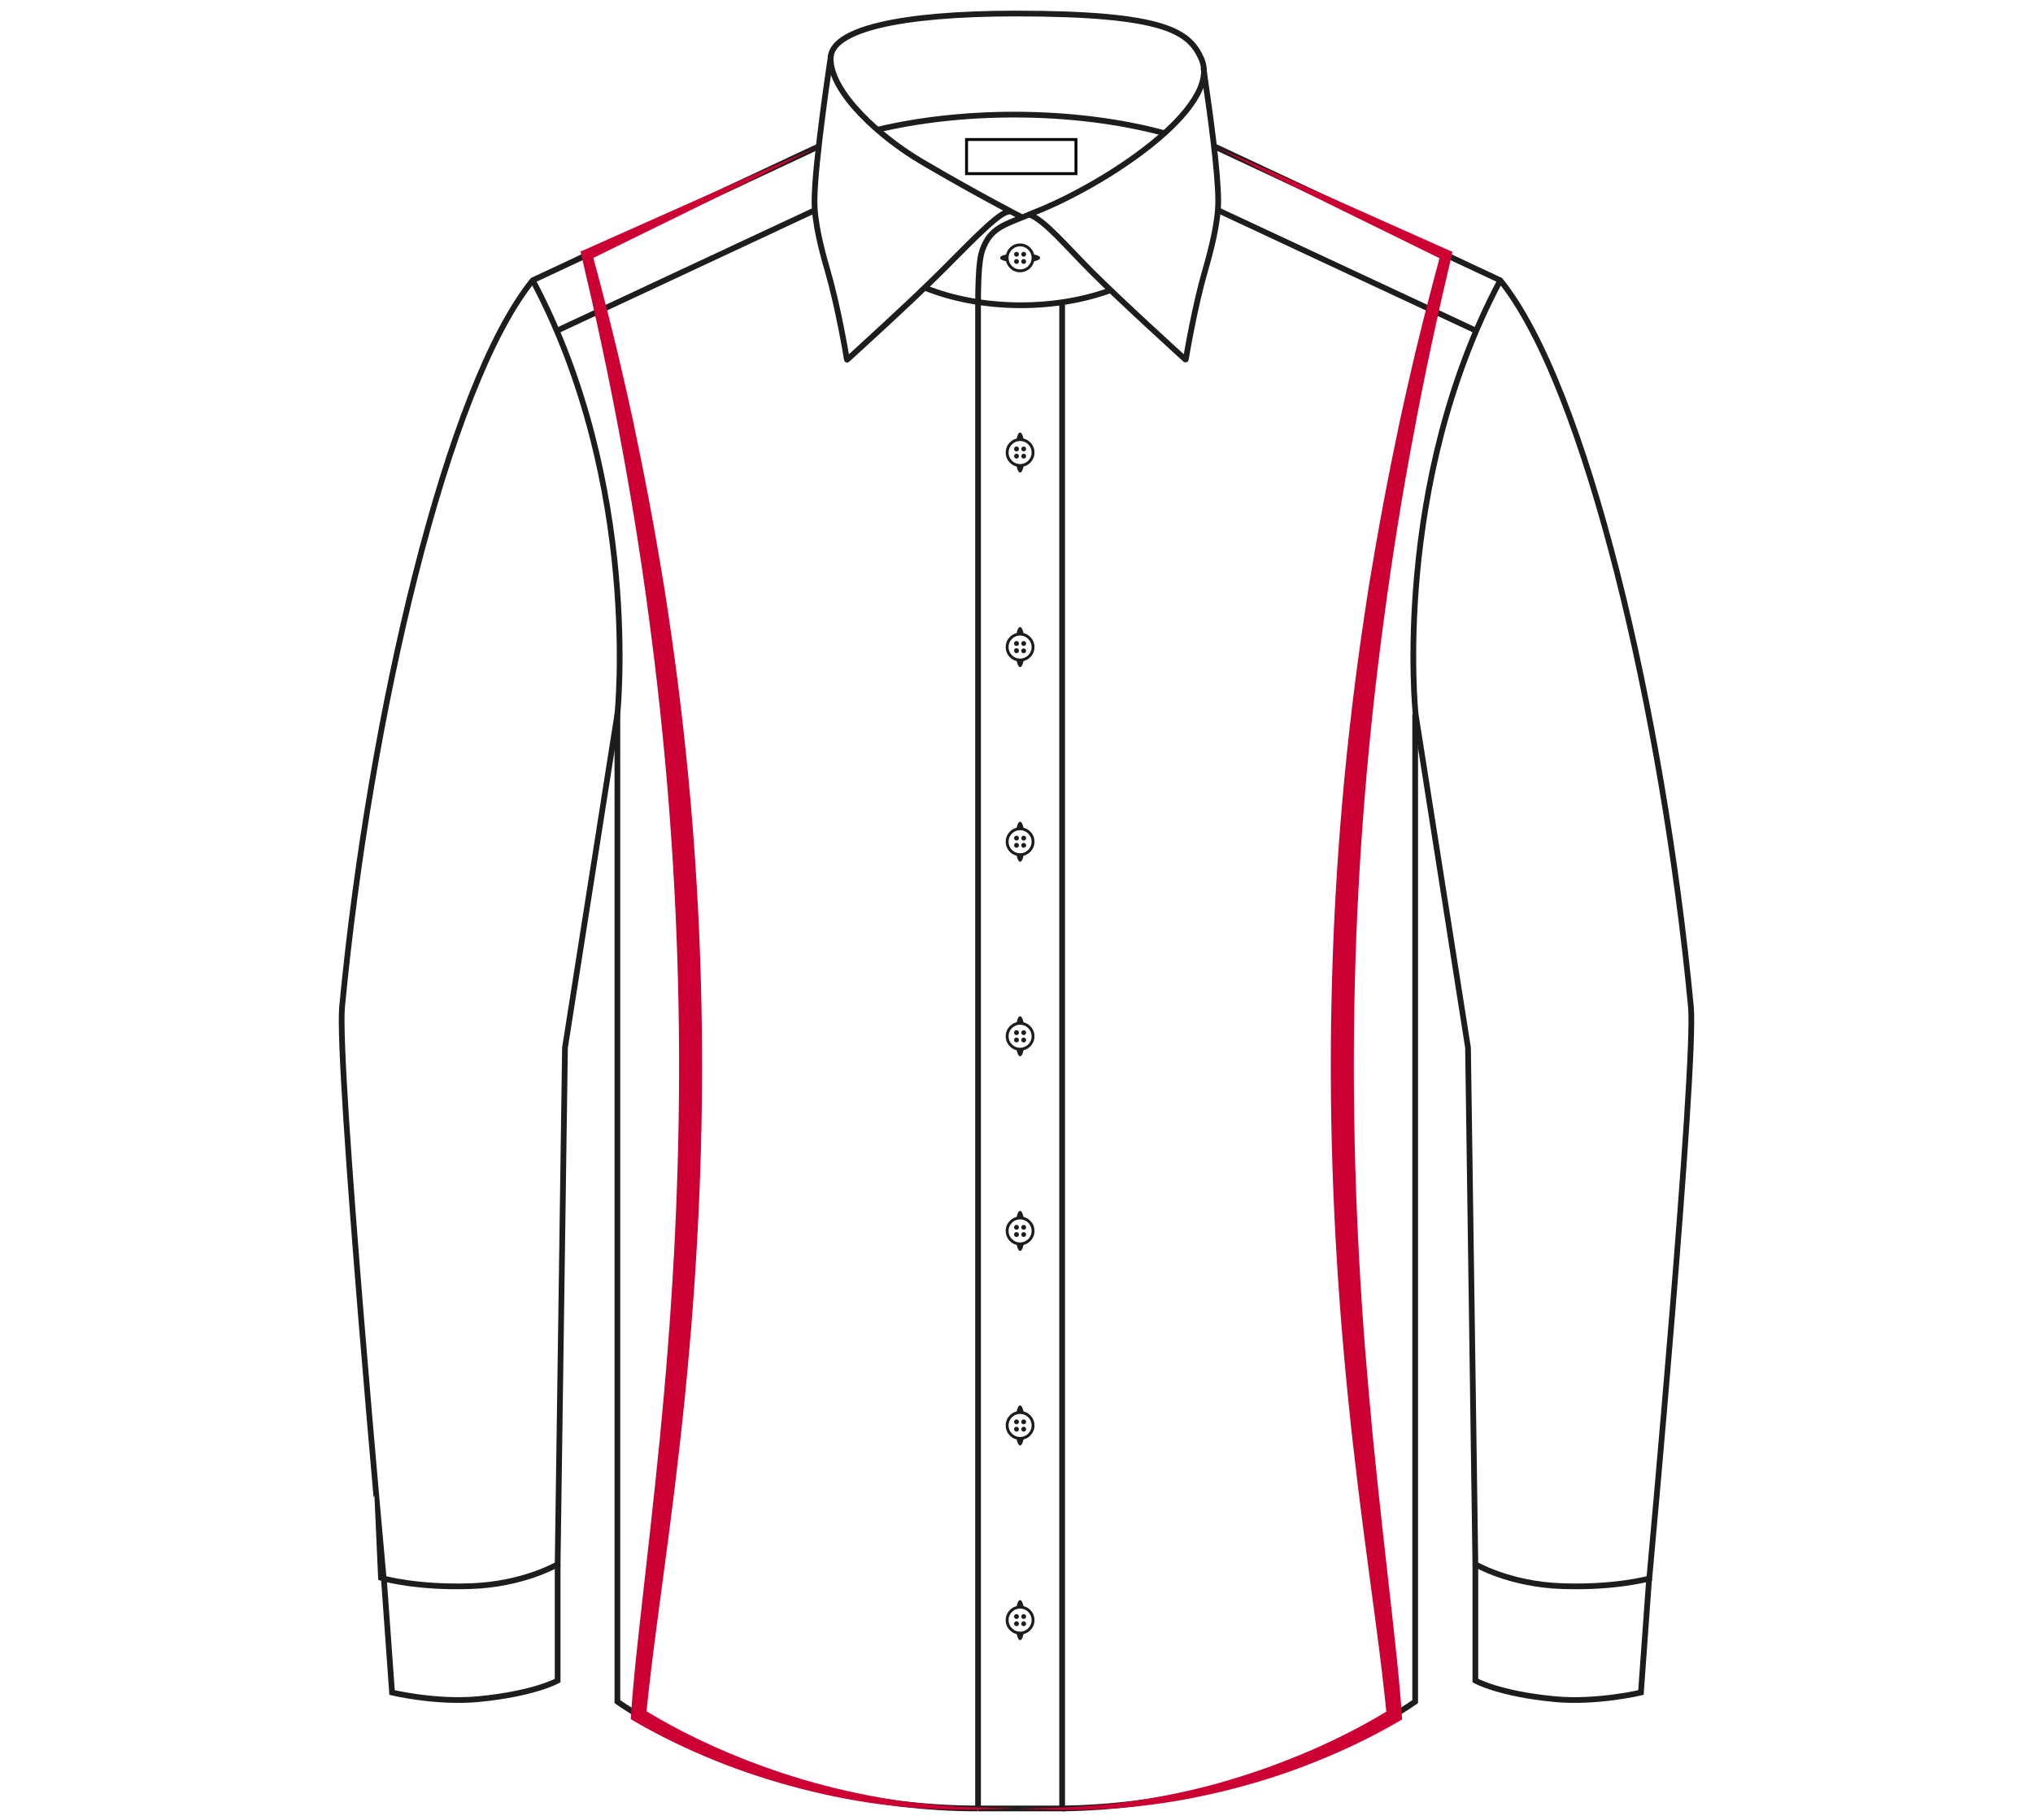 <?xml version="1.0" encoding="utf-8"?>
<!-- Generator: Adobe Illustrator 25.2.1, SVG Export Plug-In . SVG Version: 6.00 Build 0)  -->
<svg version="1.1" id="Ebene_2_1_" xmlns="http://www.w3.org/2000/svg" xmlns:xlink="http://www.w3.org/1999/xlink" x="0px" y="0px"
	 width="1412px" height="1264.3px" viewBox="0 0 1412 1264.3" style="enable-background:new 0 0 1412 1264.3;" xml:space="preserve"
	>
<style type="text/css">
	.st0{fill:#FFFFFF;}
	.st1{fill:none;stroke:#1D1D1B;stroke-width:3.975;stroke-miterlimit:10;}
	.st2{fill:#1D1D1B;}
	.st3{fill:none;stroke:#1D1D1B;stroke-width:2;}
	.st4{fill:none;stroke:#1D1D1B;stroke-width:3.975;stroke-linecap:round;stroke-miterlimit:10;}
	.st5{fill:#CC0033;}
	.st6{fill:#FFFFFF;stroke:#000000;stroke-width:2;stroke-miterlimit:10;}
</style>
<g id="Hintergrund_243_x2F_243_x2F_243">
	<rect class="st0" width="1412" height="1264.3"/>
</g>
<polyline class="st1" points="737.7,209.9 737.7,1256 679.3,1256 "/>
<g>
	<path class="st2" d="M717.5,181.6c3-0.5,4.9-1.5,4.9-2.5c0-1.1-1.9-2-4.9-2.5c0.2,0.8,0.4,1.6,0.4,2.5S717.7,180.8,717.5,181.6"/>
	<path class="st2" d="M699.5,181.6c-0.2-0.8-0.4-1.6-0.4-2.5s0.2-1.7,0.4-2.5c-3,0.5-4.9,1.5-4.9,2.5
		C694.6,180.2,696.6,181.1,699.5,181.6"/>
</g>
<path class="st3" d="M717.5,179.1c0-5-4-9-9-9s-9,4-9,9s4,9,9,9S717.5,184.1,717.5,179.1z"/>
<g>
	<path class="st2" d="M707.7,176.6c0,0.9-0.8,1.7-1.7,1.7s-1.7-0.8-1.7-1.7s0.8-1.7,1.7-1.7S707.7,175.7,707.7,176.6z"/>
	<path class="st2" d="M712.7,176.6c0,0.9-0.8,1.7-1.7,1.7s-1.7-0.8-1.7-1.7s0.8-1.7,1.7-1.7C712,174.9,712.7,175.7,712.7,176.6z"/>
	<path class="st2" d="M707.7,181.6c0,0.9-0.8,1.7-1.7,1.7s-1.7-0.8-1.7-1.7s0.8-1.7,1.7-1.7C706.9,180,707.7,180.7,707.7,181.6z"/>
	<path class="st2" d="M712.7,181.6c0,0.9-0.8,1.7-1.7,1.7s-1.7-0.8-1.7-1.7s0.8-1.7,1.7-1.7C712,180,712.7,180.7,712.7,181.6z"/>
</g>
<g>
	<path class="st2" d="M711,305.3c-0.5-3-1.5-4.9-2.5-4.9c-1.1,0-2,1.9-2.5,4.9c0.8-0.2,1.6-0.4,2.5-0.4
		C709.4,304.8,710.2,305,711,305.3"/>
	<path class="st2" d="M711,323.3c-0.8,0.2-1.6,0.4-2.5,0.4s-1.7-0.2-2.5-0.4c0.5,3,1.5,4.9,2.5,4.9
		C709.6,328.2,710.5,326.2,711,323.3"/>
</g>
<path class="st3" d="M708.5,305.3c-5,0-9,4-9,9s4,9,9,9s9-4,9-9S713.5,305.3,708.5,305.3z"/>
<g>
	<path class="st2" d="M706,315.1c0.9,0,1.7,0.8,1.7,1.7c0,0.9-0.8,1.7-1.7,1.7s-1.7-0.8-1.7-1.7C704.3,315.9,705.1,315.1,706,315.1z
		"/>
	<circle class="st2" cx="706" cy="311.8" r="1.7"/>
	<path class="st2" d="M711,315.1c0.9,0,1.7,0.8,1.7,1.7c0,0.9-0.8,1.7-1.7,1.7s-1.7-0.8-1.7-1.7C709.4,315.9,710.1,315.1,711,315.1z
		"/>
	<path class="st2" d="M711,310.1c0.9,0,1.7,0.8,1.7,1.7c0,0.9-0.8,1.7-1.7,1.7s-1.7-0.8-1.7-1.7C709.4,310.8,710.1,310.1,711,310.1z
		"/>
</g>
<g>
	<path class="st2" d="M711,440.4c-0.5-3-1.5-4.9-2.5-4.9c-1.1,0-2,1.9-2.5,4.9c0.8-0.2,1.6-0.4,2.5-0.4
		C709.4,440,710.2,440.2,711,440.4"/>
	<path class="st2" d="M711,458.4c-0.8,0.2-1.6,0.4-2.5,0.4s-1.7-0.2-2.5-0.4c0.5,3,1.5,4.9,2.5,4.9
		C709.6,463.3,710.5,461.4,711,458.4"/>
</g>
<path class="st3" d="M708.5,440.4c-5,0-9,4-9,9s4,9,9,9s9-4,9-9C717.5,444.5,713.5,440.4,708.5,440.4z"/>
<g>
	<circle class="st2" cx="706" cy="451.9" r="1.7"/>
	<circle class="st2" cx="706" cy="446.9" r="1.7"/>
	<path class="st2" d="M711,450.3c0.9,0,1.7,0.8,1.7,1.7s-0.8,1.7-1.7,1.7s-1.7-0.8-1.7-1.7S710.1,450.3,711,450.3z"/>
	<path class="st2" d="M711,445.2c0.9,0,1.7,0.8,1.7,1.7s-0.8,1.7-1.7,1.7s-1.7-0.8-1.7-1.7S710.1,445.2,711,445.2z"/>
</g>
<g>
	<path class="st2" d="M711,575.6c-0.5-3-1.5-4.9-2.5-4.9c-1.1,0-2,1.9-2.5,4.9c0.8-0.2,1.6-0.4,2.5-0.4
		C709.4,575.1,710.2,575.3,711,575.6"/>
	<path class="st2" d="M711,593.6c-0.8,0.2-1.6,0.4-2.5,0.4s-1.7-0.2-2.5-0.4c0.5,3,1.5,4.9,2.5,4.9
		C709.6,598.5,710.5,596.5,711,593.6"/>
</g>
<path class="st3" d="M708.5,575.6c-5,0-9,4-9,9s4,9,9,9s9-4,9-9S713.5,575.6,708.5,575.6z"/>
<g>
	<path class="st2" d="M706,585.4c0.9,0,1.7,0.8,1.7,1.7s-0.8,1.7-1.7,1.7s-1.7-0.8-1.7-1.7S705.1,585.4,706,585.4z"/>
	<path class="st2" d="M706,580.4c0.9,0,1.7,0.8,1.7,1.7s-0.8,1.7-1.7,1.7s-1.7-0.8-1.7-1.7C704.3,581.1,705.1,580.4,706,580.4z"/>
	<path class="st2" d="M711,585.4c0.9,0,1.7,0.8,1.7,1.7s-0.8,1.7-1.7,1.7s-1.7-0.8-1.7-1.7C709.4,586.2,710.1,585.4,711,585.4z"/>
	<path class="st2" d="M711,580.4c0.9,0,1.7,0.8,1.7,1.7s-0.8,1.7-1.7,1.7s-1.7-0.8-1.7-1.7C709.4,581.1,710.1,580.4,711,580.4z"/>
</g>
<g>
	<path class="st2" d="M711,710.7c-0.5-3-1.5-4.9-2.5-4.9c-1.1,0-2,1.9-2.5,4.9c0.8-0.2,1.6-0.4,2.5-0.4S710.2,710.5,711,710.7"/>
	<path class="st2" d="M711,728.7c-0.8,0.2-1.6,0.4-2.5,0.4s-1.7-0.2-2.5-0.4c0.5,3,1.5,4.9,2.5,4.9
		C709.6,733.6,710.5,731.7,711,728.7"/>
</g>
<path class="st3" d="M708.5,710.7c-5,0-9,4-9,9s4,9,9,9s9-4,9-9C717.5,714.8,713.5,710.7,708.5,710.7z"/>
<g>
	<path class="st2" d="M706,720.6c0.9,0,1.7,0.8,1.7,1.7s-0.8,1.7-1.7,1.7s-1.7-0.8-1.7-1.7C704.3,721.3,705.1,720.6,706,720.6z"/>
	<circle class="st2" cx="706" cy="717.2" r="1.7"/>
	<path class="st2" d="M711,720.6c0.9,0,1.7,0.8,1.7,1.7s-0.8,1.7-1.7,1.7s-1.7-0.8-1.7-1.7S710.1,720.6,711,720.6z"/>
	<path class="st2" d="M711,715.5c0.9,0,1.7,0.8,1.7,1.7s-0.8,1.7-1.7,1.7s-1.7-0.8-1.7-1.7S710.1,715.5,711,715.5z"/>
</g>
<g>
	<path class="st2" d="M711,845.9c-0.5-3-1.5-4.9-2.5-4.9c-1.1,0-2,1.9-2.5,4.9c0.8-0.2,1.6-0.4,2.5-0.4
		C709.4,845.4,710.2,845.6,711,845.9"/>
	<path class="st2" d="M711,863.9c-0.8,0.2-1.6,0.4-2.5,0.4s-1.7-0.2-2.5-0.4c0.5,3,1.5,4.9,2.5,4.9
		C709.6,868.8,710.5,866.8,711,863.9"/>
</g>
<path class="st3" d="M708.5,845.9c-5,0-9,4-9,9s4,9,9,9s9-4,9-9S713.5,845.9,708.5,845.9z"/>
<g>
	<circle class="st2" cx="706" cy="857.4" r="1.7"/>
	<path class="st2" d="M706,850.7c0.9,0,1.7,0.8,1.7,1.7s-0.8,1.7-1.7,1.7s-1.7-0.8-1.7-1.7S705.1,850.7,706,850.7z"/>
	<path class="st2" d="M711,855.7c0.9,0,1.7,0.8,1.7,1.7s-0.8,1.7-1.7,1.7s-1.7-0.8-1.7-1.7S710.1,855.7,711,855.7z"/>
	<path class="st2" d="M711,850.7c0.9,0,1.7,0.8,1.7,1.7s-0.8,1.7-1.7,1.7s-1.7-0.8-1.7-1.7S710.1,850.7,711,850.7z"/>
</g>
<g>
	<path class="st2" d="M711,981c-0.5-3-1.5-4.9-2.5-4.9c-1.1,0-2,1.9-2.5,4.9c0.8-0.2,1.6-0.4,2.5-0.4S710.2,980.8,711,981"/>
	<path class="st2" d="M711,999c-0.8,0.2-1.6,0.4-2.5,0.4s-1.7-0.2-2.5-0.4c0.5,3,1.5,4.9,2.5,4.9C709.6,1003.9,710.5,1002,711,999"
		/>
</g>
<path class="st3" d="M708.5,981c-5,0-9,4-9,9s4,9,9,9s9-4,9-9S713.5,981,708.5,981z"/>
<g>
	<path class="st2" d="M706,990.9c0.9,0,1.7,0.8,1.7,1.7c0,0.9-0.8,1.7-1.7,1.7s-1.7-0.8-1.7-1.7C704.3,991.6,705.1,990.9,706,990.9z
		"/>
	<path class="st2" d="M706,985.8c0.9,0,1.7,0.8,1.7,1.7s-0.8,1.7-1.7,1.7s-1.7-0.8-1.7-1.7S705.1,985.8,706,985.8z"/>
	<path class="st2" d="M711,990.9c0.9,0,1.7,0.8,1.7,1.7c0,0.9-0.8,1.7-1.7,1.7s-1.7-0.8-1.7-1.7C709.4,991.6,710.1,990.9,711,990.9z
		"/>
	<path class="st2" d="M711,985.8c0.9,0,1.7,0.8,1.7,1.7s-0.8,1.7-1.7,1.7s-1.7-0.8-1.7-1.7S710.1,985.8,711,985.8z"/>
</g>
<g>
	<path class="st2" d="M711,1116.2c-0.5-3-1.5-4.9-2.5-4.9c-1.1,0-2,1.9-2.5,4.9c0.8-0.2,1.6-0.4,2.5-0.4
		C709.4,1115.7,710.2,1115.9,711,1116.2"/>
	<path class="st2" d="M711,1134.2c-0.8,0.2-1.6,0.4-2.5,0.4s-1.7-0.2-2.5-0.4c0.5,3,1.5,4.9,2.5,4.9
		C709.6,1139.1,710.5,1137.1,711,1134.2"/>
</g>
<path class="st3" d="M708.5,1116.2c-5,0-9,4-9,9s4,9,9,9s9-4,9-9S713.5,1116.2,708.5,1116.2z"/>
<g>
	<path class="st2" d="M706,1126c0.9,0,1.7,0.8,1.7,1.7s-0.8,1.7-1.7,1.7s-1.7-0.8-1.7-1.7C704.3,1126.8,705.1,1126,706,1126z"/>
	<path class="st2" d="M706,1121c0.9,0,1.7,0.8,1.7,1.7c0,0.9-0.8,1.7-1.7,1.7s-1.7-0.8-1.7-1.7C704.3,1121.7,705.1,1121,706,1121z"
		/>
	<path class="st2" d="M711,1126c0.9,0,1.7,0.8,1.7,1.7s-0.8,1.7-1.7,1.7s-1.7-0.8-1.7-1.7S710.1,1126,711,1126z"/>
	<path class="st2" d="M711,1121c0.9,0,1.7,0.8,1.7,1.7c0,0.9-0.8,1.7-1.7,1.7s-1.7-0.8-1.7-1.7C709.4,1121.7,710.1,1121,711,1121z"
		/>
</g>
<path class="st1" d="M679.3,1256c0,0,0-1009.6,0-1042.4c0-32.8,1.8-38.4,5.3-45.2c6.3-12.2,19-14.2,33-20.6
	C766.4,129,849.8,74.7,834.3,40.6C825.9,22.2,810,9.4,705.6,9.4c-80.9,0-128.7,11.2-128.7,31.2c0,23.9,34.7,55,63.8,72
	c39,22.9,69.3,38.4,69.3,38.4"/>
<line class="st1" x1="386.8" y1="229.7" x2="565.7" y2="146.1"/>
<path class="st1" d="M609.4,90.1c28.2-6.7,60.6-10.5,94.9-10.5c38.3,0,74.1,4.7,104.4,12.9"/>
<path class="st1" d="M266.6,1096.2l5.7,79.3c0,0,30.5,7.3,59.7,4.6c39.1-3.7,55.3-12.9,55.3-12.9v-80.9"/>
<line class="st1" x1="1025.2" y1="229.7" x2="845.9" y2="146"/>
<path class="st1" d="M1145.4,1096.2l-5.7,79.3c0,0-30.5,7.3-59.7,4.6c-39.1-3.7-55.3-12.9-55.3-12.9v-80.9"/>
<path class="st4" d="M370,194.7C445.6,336.8,428.8,496,428.8,496l-36.4,231.7l-5.1,358.7c0,0-23.7,14-60.4,15.2
	c-36.9,1.3-60.4-5.3-60.4-5.3S233.8,740,237.6,699.1C257.1,495,310.6,268,370,194.7"/>
<line class="st1" x1="370" y1="194.7" x2="567.9" y2="102"/>
<path class="st1" d="M428.8,496v685.8c0,0,102.2,74.2,250.4,74.2"/>
<path class="st1" d="M982.9,496v685.8c0,0-99.9,72.5-245.1,74.2"/>
<path class="st4" d="M1042,194.7C966.4,336.8,983.2,496,983.2,496l36.4,231.7l5.1,358.7c0,0,23.7,14,60.4,15.2
	c36.9,1.3,60.4-5.3,60.4-5.3s32.7-356.3,28.9-397.2C1154.9,495,1101.4,268,1042,194.7"/>
<line class="st1" x1="1042" y1="194.7" x2="843.3" y2="101.6"/>
<path class="st1" d="M771.5,201.5c-18.1,6.6-39.5,10.5-62.4,10.5c-24.8,0-47.8-4.5-66.9-12.2"/>
<path class="st1" d="M577.2,38c0,0-11.5,74.9-11.5,101.8c0,15.1,5.1,34.5,9.2,48.5c7.2,24.8,12.8,58.2,13.3,61.4
	c0,0.1,0.1,0.2,0.2,0.1c3.1-2.8,44.1-40,65.3-61.2c24.5-24.5,43.2-44.4,48.7-41.4"/>
<path class="st1" d="M715.6,148.7l-0.4,0.3c11.3,5,24.6,21.2,42.9,39.6c21.1,21.1,61.6,57.8,65.2,61.1c0.1,0.1,0.3,0,0.3-0.1
	c0.6-3.7,6.2-36.7,13.3-61.3c4-13.9,9.2-33.4,9.2-48.5c0-20.5-5.9-62.6-9.1-84.5l-1.1-8.2"/>
<g>
	<path class="st5" d="M567.8,102.1l-39.5,19.8l-39.6,19.6c-13.2,6.6-26.4,13-39.7,19.5l-39.7,19.5l2-4.3c2.8,10.3,5.6,20.6,8.2,30.9
		l4,15.5l3.8,15.5l1.9,7.8l1.8,7.8l3.6,15.6c2.3,10.4,4.7,20.8,6.8,31.3c4.4,20.9,8.5,41.8,12.3,62.9l2.8,15.8l2.7,15.8
		c0.9,5.3,1.7,10.5,2.6,15.8c0.8,5.3,1.7,10.5,2.4,15.8c12.7,84.5,20.3,169.8,22.6,255.2c2.4,85.4-0.6,171-8.1,256.1
		c-3.7,42.5-8.6,85-14.1,127.2l-8.4,63.3c-2.8,21.1-5.4,42.2-7.5,63.2l-2.5-4.9c17.3,10.7,35.5,20,54.2,28.2
		c18.7,8.2,38,15.2,57.6,21c19.6,5.8,39.7,10.3,59.9,13.6c20.3,3.2,40.8,5.1,61.3,5.7h0.7v0.7l0,0l-0.7-0.7l26.7,0.7l-26.7,0.7h-0.7
		v-0.7l0,0l0.7,0.7c-20.6,0.5-41.3-0.5-61.9-2.9c-10.3-1.2-20.5-2.7-30.7-4.7c-10.2-1.9-20.3-4.2-30.4-6.8
		c-20.1-5.2-39.9-11.6-59.2-19.4s-38.1-16.8-56.2-27.3l-2.7-1.6l0.2-3.3c1.4-21.4,3.8-42.6,6.1-63.8l7.1-63.5
		c2.3-21.1,4.6-42.3,6.7-63.4c2-21.1,4-42.3,5.6-63.5c6.6-84.7,9.3-169.6,7.1-254.5c-2.1-84.8-9-169.6-20.3-253.7
		c-5.6-42.1-12.3-84-20.2-125.8c-7.7-41.8-16.7-83.3-26.5-124.7l-0.7-3.1l2.8-1.2l40.4-18c13.5-6,26.9-12,40.4-18l40.4-17.9
		L567.8,102.1z"/>
</g>
<g>
	<path class="st5" d="M844.3,102.1l40.5,17.7l40.4,17.9c13.5,5.9,26.9,12,40.4,18l40.4,18l2.8,1.2l-0.7,3.1
		c-9.8,41.4-18.8,82.9-26.5,124.7c-7.9,41.7-14.6,83.7-20.2,125.8C950,512.6,943.1,597.4,941,682.2s0.5,169.8,7.1,254.5
		c1.7,21.2,3.6,42.3,5.6,63.5c2.1,21.2,4.4,42.3,6.7,63.4l7.1,63.5c2.3,21.2,4.7,42.4,6.1,63.8l0.2,3.3l-2.7,1.6
		c-18.1,10.5-36.9,19.5-56.2,27.3s-39.1,14.3-59.2,19.4c-10,2.6-20.2,4.8-30.4,6.8c-10.2,1.9-20.4,3.5-30.7,4.7
		c-20.6,2.4-41.3,3.4-61.9,2.9l0.7-0.7l0,0v0.7h-0.7l-26.7-0.7l26.7-0.7l-0.7,0.7l0,0v-0.7h0.7c20.6-0.6,41.1-2.4,61.3-5.7
		c20.2-3.3,40.3-7.7,59.9-13.6c19.6-5.8,38.9-12.9,57.6-21c18.7-8.2,36.9-17.5,54.2-28.2l-2.5,4.9c-2.1-21-4.7-42.1-7.5-63.2
		l-8.4-63.3c-5.5-42.3-10.4-84.7-14.1-127.2c-7.5-85.1-10.5-170.7-8.1-256.1c2.3-85.4,9.9-170.7,22.6-255.2
		c0.8-5.3,1.6-10.6,2.4-15.8c0.8-5.3,1.7-10.5,2.6-15.8l2.7-15.8l2.8-15.8c3.8-21,7.9-42,12.3-62.9c2.1-10.5,4.5-20.9,6.8-31.3
		l3.6-15.6l1.8-7.8l1.9-7.8l3.8-15.5l4-15.5c2.6-10.3,5.4-20.6,8.2-30.9l2,4.3l-39.7-19.5c-13.2-6.5-26.5-13-39.7-19.5l-39.6-19.6
		L844.3,102.1z"/>
</g>
<rect x="671.3" y="96.9" class="st6" width="76" height="23.7"/>
</svg>
